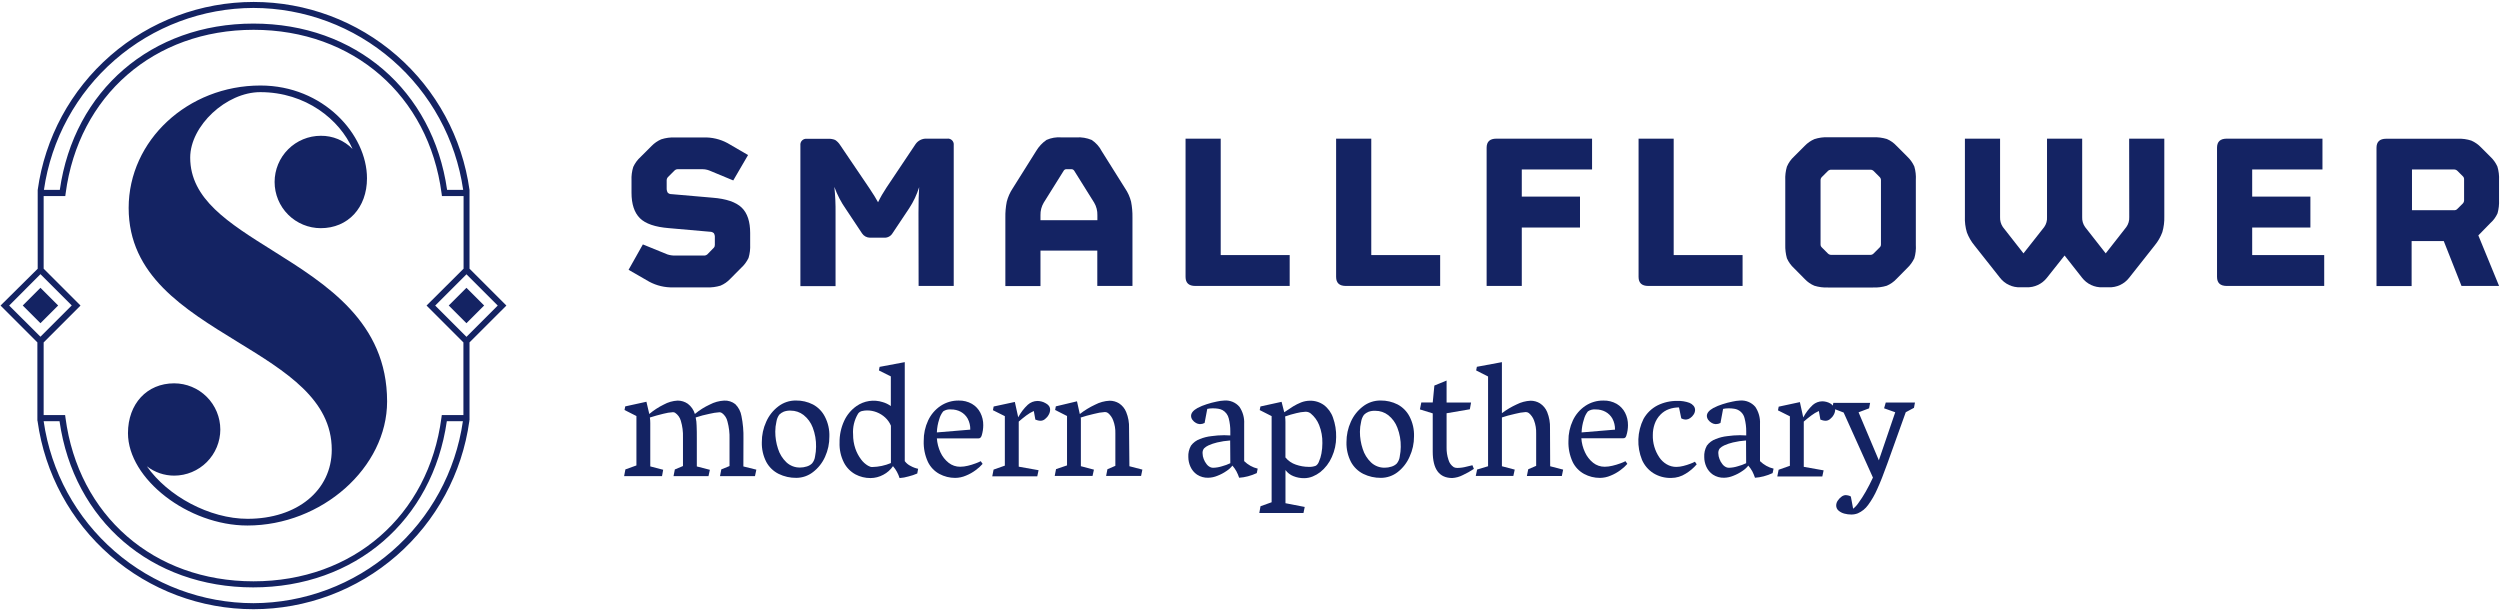 <svg xmlns:xlink="http://www.w3.org/1999/xlink" fill="none" viewBox="0 0 630 154" xmlns="http://www.w3.org/2000/svg" width="630"  height="154" ><g fill="#142363"><path d="m5.733 76.986 4.462-4.462 4.462 4.462-4.462 4.462z" fill="#142363"></path><path d="m113.081 76.988 4.462-4.462 4.462 4.462-4.462 4.462z" fill="#142363"></path><path d="m118.32 67.71v-19.55c0-.09 0-.19 0-.28-1.82-13.137-8.332-25.171-18.333-33.881-10.001-8.71-22.815-13.508-36.077-13.508s-26.076 4.798-36.077 13.508c-10.001 8.71-16.512 20.745-18.333 33.881v.28 19.56l-9.36 9.28 9.28 9.28v19.55c0 .1-0.0.21.05.31 1.82 13.134 8.331 25.166 18.33 33.875 9.999 8.708 22.811 13.505 36.07 13.505 13.26 0 26.072-4.797 36.07-13.505 9.999-8.709 16.51-20.741 18.33-33.875 0-.1 0-.21.05-.31v-19.55l9.29-9.28zm-107.32 18.58 9.29-9.29-9.29-9.29v-18.3h5.45l.09-.67c3.25-24.66 22.29-41.23 47.37-41.23s44.12 16.57 47.37 41.23l.09.67h5.45v18.3l-9.33 9.29 9.29 9.29v18.31h-5.45l-.09.67c-3.24 24.66-22.24 41.22-47.37 41.22s-44.12-16.56-47.37-41.22l-.09-.67h-5.41zm98.67-9.29 7.88-7.88 7.88 7.88-7.88 7.88zm-45.8-75c12.846.024 25.255 4.67 34.959 13.088 9.704 8.418 16.054 20.047 17.891 32.762h-4.05c-3.6-25.1-23.13-41.91-48.8-41.91s-45.2 16.81-48.8 41.91h-4c1.834-12.707 8.176-24.33 17.87-32.748 9.694-8.418 22.091-13.068 34.93-13.102zm-53.68 67.09 7.89 7.88-7.89 7.88-7.88-7.85zm53.68 82.91c-12.852-.016-25.27-4.659-34.978-13.081-9.709-8.421-16.06-20.058-17.892-32.779h4c3.61 25.08 23.14 41.88 48.8 41.88s45.19-16.8 48.8-41.88h4.05c-1.833 12.704-8.172 24.326-17.862 32.745-9.689 8.419-22.082 13.074-34.918 13.115z" fill="#142363"></path><path d="m55.52 108.24c-.003-3.087-1.23-6.046-3.412-8.228-2.182-2.182-5.141-3.41-8.228-3.412-6.85 0-11.63 5.16-11.63 12.56 0 11.53 15.18 23.27 30.09 23.27 18.76 0 35.21-14.6 35.21-31.26 0-20-15.3-29.53-28.8-38-11.17-7-20.82-13-20.82-23.46 0-8 9.08-16.49 17.66-16.49 11.49 0 20 6.93 23.25 14.32-1.039-1.066-2.284-1.91-3.659-2.481-1.375-.571-2.852-.856-4.34-.84-3.087 0-6.048 1.226-8.231 3.409s-3.409 5.144-3.409 8.231 1.226 6.048 3.409 8.231 5.144 3.409 8.231 3.409c6.85 0 11.64-5.16 11.64-12.56 0-11.06-11-23.39-26.85-23.39-18.31 0-33.21 13.84-33.21 30.85s14 25.49 27.46 33.76c12.2 7.48 23.72 14.54 23.72 27.17 0 10.25-8.72 17.41-21.22 17.41-9.58 0-20.15-5.74-25.37-13.24 1.975 1.536 4.408 2.366 6.91 2.36 3.076-.013 6.022-1.242 8.195-3.419 2.173-2.177 3.397-5.125 3.405-8.201z" fill="#142363"></path><path d="m179.9 62.41-1.66 1.7c-.237.199-.54.302-.85.29h-7.31c-.645.007-1.287-.09-1.9-.29l-6.18-2.52-3.6 6.4 5.21 3c1.861.996 3.95 1.489 6.06 1.43h8.47c1.16.047 2.32-.102 3.43-.44.919-.388 1.747-.964 2.43-1.69l2.76-2.78c.782-.706 1.417-1.559 1.87-2.51.326-1.096.464-2.238.41-3.38v-2.9c0-2.85-.69-5-2.12-6.39s-3.89-2.24-7.35-2.51l-10.37-.9c-.177.009-.354-.022-.518-.089s-.312-.17-.432-.301c-.181-.341-.268-.724-.25-1.11v-2c.007-.293.121-.574.32-.79l1.67-1.67c.111-.107.243-.191.387-.246.145-.055.299-.08.453-.074h6.17c.592 0 1.178.109 1.73.32l6.05 2.51 3.73-6.4-5.16-3c-1.857-1.005-3.949-1.499-6.06-1.43h-7.21c-1.172-.051-2.344.108-3.46.47-.914.401-1.743.975-2.44 1.69l-2.75 2.75c-.779.704-1.408 1.558-1.85 2.51-.346 1.105-.495 2.263-.44 3.42v3.1c0 2.86.71 5 2.11 6.4s3.88 2.24 7.3 2.51l10.35.91c.371-.011.73.126 1 .38.191.337.275.724.24 1.11v1.81c.015.259-.071.513-.24.71z" fill="#142363"></path><path d="m231.49 72.06h8.85v-35.48c.028-.223.004-.449-.069-.662-.073-.212-.194-.405-.353-.564-.16-.158-.353-.278-.566-.35-.213-.072-.439-.094-.662-.065h-5.18c-.541-.024-1.08.089-1.566.329s-.903.598-1.214 1.041l-7.36 11c-.784 1.17-1.486 2.393-2.1 3.66-.493-.92-1.223-2.1-2.19-3.54l-7.38-10.9c-.319-.503-.742-.933-1.24-1.26-.545-.222-1.132-.321-1.72-.29h-5.41c-.221-.026-.445-.001-.656.072-.21.073-.401.194-.558.352s-.276.349-.348.56-.095.435-.068.656v35.48h8.86v-18.37c.03-2.214-.07-4.428-.3-6.63.719 1.992 1.701 3.879 2.92 5.61l4.06 6.11c.219.33.517.601.865.789.349.188.739.288 1.135.291h3.65c.399.01.793-.085 1.143-.274.351-.189.647-.467.857-.806l4.23-6.34c1.081-1.647 1.926-3.438 2.51-5.32-.113 1.6-.17 3.79-.17 6.57z" fill="#142363"></path><path d="m262.2 63.15h14.32v8.91h8.86v-17.25c.022-1.342-.095-2.682-.35-4-.301-1.189-.809-2.316-1.5-3.33l-5.89-9.38c-.59-1.151-1.469-2.13-2.55-2.84-1.205-.5-2.508-.719-3.81-.64h-3.84c-1.274-.099-2.552.121-3.72.64-1.078.741-1.98 1.71-2.64 2.84l-5.89 9.38c-.681 1.028-1.185 2.164-1.49 3.36-.258 1.317-.375 2.658-.35 4v17.25h8.85zm0-8.91c-.032-1.113.253-2.212.82-3.17l5-8c.067-.135.171-.249.301-.327.129-.078.278-.117.429-.113h1.25c.15.002.297.043.425.121.128.077.234.188.305.319l5 8c.565.959.845 2.058.81 3.17v1.25h-14.34z" fill="#142363"></path><path d="m325 72.06v-7.78h-17.38v-29.34h-8.86v34.84c0 1.52.82 2.28 2.46 2.28z" fill="#142363"></path><path d="m362.92 64.28h-17.36v-29.34h-8.86v34.84c0 1.52.82 2.28 2.45 2.28h23.77z" fill="#142363"></path><path d="m383.49 57.33h14.67v-7.78h-14.67v-6.84h17.71v-7.77h-24.11c-1.64 0-2.46.76-2.46 2.28v34.84h8.86z" fill="#142363"></path><path d="m415.37 72.06h23.76v-7.78h-17.36v-29.34h-8.85v34.84c0 1.52.82 2.28 2.45 2.28z" fill="#142363"></path><path d="m480.61 39.44-2.69-2.69c-.677-.741-1.506-1.327-2.43-1.72-1.117-.339-2.283-.488-3.45-.44h-11.37c-1.166-.052-2.331.107-3.44.47-.914.397-1.74.971-2.43 1.69l-2.69 2.69c-.781.713-1.399 1.586-1.81 2.56-.324 1.11-.463 2.265-.41 3.42v16.27c-.031 1.144.107 2.286.41 3.39.419.958 1.036 1.817 1.81 2.52l2.69 2.72c.682.729 1.51 1.305 2.43 1.69 1.114.34 2.277.489 3.44.44h11.33c1.167.048 2.333-.101 3.45-.44.919-.388 1.747-.964 2.43-1.69l2.69-2.72c.766-.718 1.39-1.572 1.84-2.52.323-1.099.451-2.247.38-3.39v-16.31c.07-1.153-.059-2.31-.38-3.42-.429-.95-1.04-1.806-1.8-2.52zm-6.61 22.15c.004.142-.023.283-.078.414-.055.131-.138.249-.242.345l-1.55 1.55c-.109.111-.24.197-.385.254-.145.057-.3.083-.455.076h-9.8c-.312.004-.614-.115-.84-.33l-1.55-1.55c-.104-.097-.187-.214-.242-.345-.055-.131-.082-.272-.078-.414v-16.18c-.002-.146.025-.292.08-.427.055-.136.137-.259.24-.363l1.55-1.55c.229-.207.531-.315.84-.3h9.8c.153-.01.307.011.451.063.145.052.277.132.389.237l1.55 1.55c.105.103.187.226.242.362s.082.282.078.428z" fill="#142363"></path><path d="m536.57 54.7c.045.895-.212 1.779-.73 2.51l-5.2 6.64-5.2-6.64c-.518-.731-.775-1.615-.73-2.51v-19.76h-8.86v19.76c.062.892-.185 1.779-.7 2.51l-5.23 6.64-5.2-6.64c-.497-.74-.743-1.62-.7-2.51v-19.76h-8.86v19.64c-.06 1.352.109 2.704.5 4 .45 1.187 1.092 2.292 1.9 3.27l6.44 8.15c.604.78 1.385 1.405 2.279 1.822.894.417 1.875.616 2.861.578h1.55c.985.034 1.965-.166 2.858-.583.893-.417 1.675-1.04 2.282-1.817l4.45-5.61 4.41 5.61c.604.78 1.385 1.405 2.279 1.822.894.417 1.875.616 2.861.578h1.58c.986.038 1.967-.16 2.861-.578.894-.417 1.675-1.042 2.279-1.822l6.46-8.18c.815-.989 1.457-2.108 1.9-3.31.371-1.279.54-2.609.5-3.94v-19.63h-8.86z" fill="#142363"></path><path d="m567.55 57.33h14.67v-7.78h-14.67v-6.84h17.71v-7.77h-24.11c-1.64 0-2.46.76-2.46 2.28v32.56c0 1.52.82 2.28 2.46 2.28h24.55v-7.78h-18.15z" fill="#142363"></path><path d="m624.54 59.32 3-3.07c.785-.689 1.412-1.538 1.84-2.49.302-1.093.43-2.227.38-3.36v-5c.058-1.155-.081-2.312-.41-3.42-.427-.954-1.043-1.811-1.81-2.52l-2.34-2.34c-.689-.715-1.511-1.289-2.42-1.69-1.113-.362-2.281-.521-3.45-.47h-18c-1.63 0-2.45.76-2.45 2.28v34.84h8.85v-11.33h8.1l4.47 11.31h9.47zm-3.59-8.8c-.011.284-.125.554-.32.76l-1.38 1.37c-.103.112-.231.2-.373.255-.142.055-.295.078-.447.065h-10.61v-10.26h10.61c.306-.002.6.117.82.33l1.38 1.37c.104.097.187.214.242.346.055.131.082.272.078.414z" fill="#142363"></path><path d="m187.35 110.53c.045-1.906-.122-3.811-.5-5.68-.189-1.138-.731-2.188-1.55-3-.799-.633-1.802-.953-2.82-.9-1.265.067-2.5.409-3.62 1-1.349.621-2.61 1.418-3.75 2.37-.303-1.025-.927-1.926-1.78-2.57-.75-.524-1.645-.804-2.56-.8-1.228.063-2.425.405-3.5 1-1.312.637-2.538 1.437-3.65 2.38l-.72-3.09-5.34 1.17-.18.91 3 1.52v12.45l-2.78 1-.32 1.69h9.55l.29-1.6-3.25-.85v-10.93c.002-.465-.032-.93-.1-1.39 1.17-.37 2.31-.69 3.41-.95.785-.211 1.589-.342 2.4-.39.181.001.359.046.52.13.708.473 1.225 1.182 1.46 2 .415 1.37.601 2.799.55 4.23v7.21l-2.05.86-.33 1.69h8.81l.35-1.6-3.29-.85v-6.86c0-1.37 0-2.5-.05-3.4-.004-.7-.085-1.397-.24-2.08 1.133-.378 2.289-.686 3.46-.92.841-.205 1.697-.339 2.56-.4.222.013.436.085.62.21.697.519 1.183 1.272 1.37 2.12.397 1.449.572 2.949.52 4.45v6.78l-2.07.84-.33 1.71h8.81l.35-1.64-3.27-.81z" fill="#142363"></path><path d="m204.87 101.93c-1.33-.678-2.806-1.022-4.3-1-1.601-.019-3.162.502-4.43 1.48-1.335 1.01-2.389 2.346-3.06 3.88-.736 1.609-1.112 3.36-1.1 5.13-.052 1.735.337 3.456 1.13 5 .704 1.296 1.79 2.343 3.11 3 1.384.678 2.909 1.021 4.45 1 1.522-.004 3-.514 4.2-1.45 1.326-1.013 2.375-2.344 3.05-3.87.73-1.6 1.098-3.341 1.08-5.1.059-1.736-.33-3.458-1.13-5-.663-1.306-1.71-2.377-3-3.07zm.53 13.07c-.078.654-.342 1.271-.76 1.78-.371.36-.824.624-1.32.77-.548.18-1.122.271-1.7.27-1.283.028-2.526-.45-3.46-1.33-.976-.938-1.699-2.107-2.1-3.4-.462-1.397-.695-2.859-.69-4.33-.001-.845.097-1.687.29-2.51.099-.635.345-1.238.72-1.76.326-.319.709-.574 1.13-.75.554-.2 1.142-.289 1.73-.26 1.179-.009 2.328.378 3.26 1.1 1.042.829 1.841 1.924 2.31 3.17.588 1.544.873 3.188.84 4.84-.003.81-.087 1.617-.25 2.41z" fill="#142363"></path><path d="m228 116.2v-24.94l-6.34 1.19-.17.9 3 1.5v7.48c-.622-.452-1.32-.791-2.06-1-1.101-.353-2.269-.446-3.412-.273-1.143.174-2.231.609-3.178 1.273-1.356.949-2.433 2.244-3.12 3.75-.786 1.707-1.179 3.57-1.15 5.45-.067 1.761.318 3.51 1.12 5.08.649 1.24 1.652 2.259 2.88 2.93 1.167.618 2.469.937 3.79.93 1.129-.004 2.239-.289 3.23-.83.982-.508 1.821-1.254 2.44-2.17.39.438.726.921 1 1.44.273.496.494 1.018.66 1.56.763-.05 1.518-.188 2.25-.41.757-.181 1.497-.429 2.21-.74l.22-1.19c-.651-.134-1.279-.367-1.86-.69-.598-.282-1.117-.708-1.51-1.24zm-3.49.49c-1.49.626-3.084.965-4.7 1-.169.005-.338-.019-.5-.07-.199-.066-.39-.153-.57-.26-.682-.403-1.274-.94-1.74-1.58-.625-.828-1.115-1.749-1.45-2.73-.389-1.146-.582-2.35-.57-3.56-.135-1.834.301-3.665 1.25-5.24.227-.327.564-.561.95-.66.449-.109.909-.162 1.37-.16.811.004 1.614.156 2.37.45.786.303 1.508.751 2.13 1.32.631.576 1.129 1.282 1.46 2.07z" fill="#142363"></path><path d="m247.09 110.28c.133-.147.232-.321.29-.51.263-.845.398-1.725.4-2.61.016-1.094-.234-2.175-.73-3.15-.476-.936-1.212-1.713-2.12-2.24-1.011-.572-2.158-.859-3.32-.83-1.631-.025-3.232.446-4.59 1.35-1.358.916-2.44 2.185-3.13 3.67-.754 1.614-1.133 3.378-1.11 5.16-.067 1.83.3 3.649 1.07 5.31.623 1.273 1.626 2.321 2.87 3 1.23.661 2.604 1.005 4 1 .926-.01 1.84-.204 2.69-.57.877-.351 1.704-.815 2.46-1.38.642-.458 1.229-.989 1.75-1.58l-.47-.68c-.417.212-.848.395-1.29.55-.636.243-1.287.443-1.95.6-.635.159-1.286.243-1.94.25-1.059.012-2.09-.341-2.92-1-.879-.7-1.582-1.598-2.05-2.62-.511-1.11-.819-2.302-.91-3.52h10.47c.097.003.194-.013.285-.047.091-.035.174-.086.245-.153zm-11-1.31c.04-1.122.238-2.234.59-3.3.194-.728.534-1.408 1-2 .586-.399 1.296-.573 2-.49.847-.012 1.683.191 2.43.59.736.399 1.343.999 1.75 1.73.452.852.676 1.806.65 2.77z" fill="#142363"></path><path d="m263.46 101.59c-.312-.184-.649-.322-1-.41-.327-.085-.662-.132-1-.14-.91.005-1.786.347-2.46.96-.974.911-1.789 1.979-2.41 3.16l-.85-3.87-5.34 1.15-.18.93 3 1.5v12.47l-2.84 1-.33 1.69h11.34l.33-1.54-5-.89v-11.36c.56-.5 1.19-1 1.9-1.54.589-.447 1.226-.826 1.9-1.13l.39 2.17c.202.089.414.156.63.2.232.059.471.089.71.09.406-.011.795-.163 1.1-.43.381-.29.695-.658.92-1.08.225-.383.349-.816.36-1.26.008-.36-.105-.712-.32-1-.23-.284-.52-.513-.85-.67z" fill="#142363"></path><path d="m284.52 107.9c.054-1.389-.191-2.774-.72-4.06-.36-.901-.988-1.669-1.8-2.2-.715-.433-1.534-.661-2.37-.66-1.282.061-2.534.403-3.67 1-1.369.637-2.661 1.429-3.85 2.36l-.71-3.21-5.33 1.27-.18.91 3 1.52v12.45l-2.77.94-.33 1.71h9.53l.35-1.58-3.29-.87v-11.14c0-.15 0-.36 0-.61s0-.42-.06-.5c.913-.313 2.033-.623 3.36-.93.909-.25 1.84-.407 2.78-.47.273.006.537.093.76.25.588.492 1.037 1.13 1.3 1.85.402 1.052.589 2.174.55 3.3v8.16l-2 .86-.33 1.69h8.81l.33-1.6-3.27-.85z" fill="#142363"></path><path d="m313.53 116.2v-9.39c.087-1.522-.332-3.03-1.19-4.29-.471-.555-1.068-.988-1.742-1.263-.673-.275-1.403-.384-2.128-.317-.613.03-1.222.114-1.82.25-.866.171-1.721.395-2.56.67-.796.248-1.569.566-2.31.95-1.09.61-1.63 1.27-1.63 2 .008.362.13.712.35 1 .234.32.534.587.88.78.306.174.649.273 1 .29.411.001.816-.098 1.18-.29l.67-3.55c.427-.092.863-.138 1.3-.14.492-.011.984.022 1.47.1.377.056.742.174 1.08.35.394.223.737.526 1.007.89.271.363.462.779.563 1.22.27 1.069.401 2.168.39 3.27v1c-.5 0-1-.06-1.55-.06-1.088.005-2.173.085-3.25.24-.979.106-1.938.348-2.85.72-.904.317-1.691.899-2.26 1.67-.499.878-.731 1.882-.67 2.89.006.832.186 1.653.53 2.41.355.809.93 1.502 1.66 2 .843.55 1.835.826 2.84.79.787-.019 1.564-.185 2.29-.49.818-.31 1.593-.719 2.31-1.22.567-.362 1.067-.819 1.48-1.35.384.436.719.912 1 1.42.278.527.512 1.075.7 1.64.74-.049 1.473-.169 2.19-.36.773-.201 1.526-.472 2.25-.81l.23-1.13c-.641-.145-1.258-.385-1.83-.71-.576-.323-1.107-.719-1.58-1.18zm-3.49.53c-.684.326-1.397.587-2.13.78-.703.223-1.433.347-2.17.37-.226.008-.451-.033-.66-.12-.397-.161-.743-.427-1-.77-.319-.397-.573-.842-.75-1.32-.179-.445-.274-.92-.28-1.4-.05-.459.083-.919.37-1.28.317-.309.686-.559 1.09-.74.707-.321 1.444-.572 2.2-.75 1.081-.257 2.181-.425 3.29-.5z" fill="#142363"></path><path d="m333.61 102.06c-1.029-.733-2.267-1.112-3.53-1.08-.756.01-1.505.155-2.21.43-.692.28-1.361.614-2 1-.61.38-1.36.87-2.24 1.48l-.67-2.63-5.33 1.17-.18.91 3 1.52v21.71l-2.8 1-.3 1.7h11.13l.31-1.52-4.85-.94v-8.36c.505.694 1.2 1.229 2 1.54.858.347 1.775.52 2.7.51.734-.001 1.46-.144 2.14-.42.686-.28 1.332-.649 1.92-1.1 1.275-1.019 2.281-2.334 2.93-3.83.715-1.57 1.084-3.275 1.08-5 .04-1.665-.228-3.322-.79-4.89-.429-1.275-1.235-2.391-2.31-3.2zm-.61 12.23c-.127.714-.342 1.409-.64 2.07-.14.403-.402.753-.75 1-.579.225-1.2.324-1.82.29-1.1-.007-2.192-.196-3.23-.56-1.03-.343-1.942-.97-2.63-1.81v-8.93c.002-.468-.025-.936-.08-1.4.916-.333 1.851-.611 2.8-.83.765-.203 1.55-.324 2.34-.36.474-.017.938.136 1.31.43.949.783 1.682 1.795 2.13 2.94.572 1.444.847 2.988.81 4.54.003.879-.077 1.756-.24 2.62z" fill="#142363"></path><path d="m352.21 101.93c-1.331-.678-2.807-1.021-4.3-1-1.601-.019-3.162.502-4.43 1.48-1.336 1.012-2.392 2.347-3.07 3.88-.732 1.611-1.107 3.361-1.1 5.13-.049 1.736.343 3.457 1.14 5 .702 1.293 1.784 2.34 3.1 3 1.385.676 2.909 1.018 4.45 1 1.525-.004 3.006-.514 4.21-1.45 1.308-1.019 2.339-2.35 3-3.87.749-1.61 1.132-3.365 1.12-5.14.059-1.736-.33-3.458-1.13-5-.667-1.29-1.71-2.346-2.99-3.03zm.53 13.11c-.078.654-.342 1.271-.76 1.78-.373.362-.83.627-1.33.77-.545.18-1.116.271-1.69.27-1.283.028-2.526-.45-3.46-1.33-.976-.938-1.699-2.107-2.1-3.4-.465-1.396-.702-2.859-.7-4.33.003-.846.104-1.688.3-2.51.098-.635.345-1.238.72-1.76.322-.324.707-.579 1.13-.75.554-.2 1.142-.289 1.73-.26 1.179-.009 2.327.378 3.26 1.1 1.042.827 1.837 1.923 2.3 3.17.596 1.542.885 3.187.85 4.84-.006.796-.09 1.59-.25 2.37z" fill="#142363"></path><path d="m369.64 117.58c-.766.212-1.555.326-2.35.34-.317.014-.632-.048-.92-.18-.67-.437-1.155-1.107-1.36-1.88-.328-.99-.487-2.028-.47-3.07v-8.65l5.86-1 .31-1.7h-6.17v-5.54l-3.08 1.26-.41 4.27h-2.88l-.35 1.74 3.23 1v9.64c0 4.433 1.643 6.65 4.93 6.65.929-.058 1.835-.31 2.66-.74.967-.445 1.897-.966 2.78-1.56l-.37-.92z" fill="#142363"></path><path d="m390.6 107.9c.052-1.388-.19-2.772-.71-4.06-.367-.903-1.002-1.671-1.82-2.2-.71-.434-1.527-.663-2.36-.66-1.215.058-2.404.372-3.49.92-1.324.602-2.578 1.346-3.74 2.22v-12.86l-6.31 1.17-.18.92 3 1.52v22.62l-2.76.83-.34 1.62h9.47l.35-1.6-3.23-.85v-12.3c.94-.31 2-.62 3.33-.91.88-.237 1.781-.387 2.69-.45.273.006.537.093.76.25.589.494 1.04 1.131 1.31 1.85.394 1.054.577 2.175.54 3.3v8.16l-2 .86-.34 1.69h8.81l.33-1.6-3.27-.85z" fill="#142363"></path><path d="m409.56 110.28c.133-.145.229-.32.28-.51.271-.844.409-1.724.41-2.61.016-1.094-.234-2.175-.73-3.15-.479-.933-1.214-1.71-2.12-2.24-1.011-.572-2.158-.859-3.32-.83-1.632-.029-3.233.442-4.59 1.35-1.358.916-2.44 2.185-3.13 3.67-.754 1.614-1.133 3.378-1.11 5.16-.067 1.83.3 3.649 1.07 5.31.623 1.273 1.626 2.321 2.87 3 1.229.662 2.604 1.006 4 1 .926-.01 1.84-.204 2.69-.57.877-.351 1.704-.815 2.46-1.38.642-.458 1.229-.989 1.75-1.58l-.47-.68c-.417.212-.848.395-1.29.55-.653.243-1.321.444-2 .6-.634.159-1.286.243-1.94.25-1.059.012-2.09-.341-2.92-1-.888-.711-1.594-1.622-2.06-2.66-.52-1.106-.829-2.3-.91-3.52h10.47c.104.017.211.011.312-.016.102-.028.197-.077.278-.144zm-11-1.31c.04-1.122.238-2.234.59-3.3.19-.73.53-1.411 1-2 .586-.399 1.296-.573 2-.49.847-.012 1.683.191 2.43.59.736.399 1.343.999 1.75 1.73.452.852.676 1.806.65 2.77z" fill="#142363"></path><path d="m426 116.85c-.586.23-1.188.42-1.8.57-.568.149-1.152.23-1.74.24-.865.009-1.716-.219-2.46-.66-.739-.434-1.372-1.029-1.85-1.74-1.122-1.663-1.696-3.635-1.64-5.64-.006-.943.15-1.88.46-2.77.306-.89.809-1.7 1.47-2.37.598-.618 1.331-1.09 2.14-1.38.813-.285 1.669-.43 2.53-.43l.57 2.75c.375.212.8.319 1.23.31.36-.028.705-.152 1-.36.363-.243.669-.56.9-.93.221-.336.343-.728.35-1.13 0-.393-.142-.773-.4-1.07-.272-.315-.615-.562-1-.72-.982-.359-2.025-.525-3.07-.49-1.733-.027-3.447.36-5 1.13-1.488.766-2.717 1.956-3.53 3.42-.788 1.596-1.228 3.341-1.292 5.12-.063 1.779.251 3.551.922 5.2.593 1.354 1.57 2.505 2.81 3.31 1.368.855 2.959 1.283 4.57 1.23 1.284-.007 2.539-.378 3.62-1.07 1.048-.632 1.987-1.429 2.78-2.36l-.45-.66c-.361.193-.735.36-1.12.5z" fill="#142363"></path><path d="m443.52 116.2v-9.39c.081-1.522-.337-3.028-1.19-4.29-.474-.554-1.073-.986-1.748-1.261s-1.406-.384-2.132-.319c-.613.031-1.222.114-1.82.25-.866.172-1.721.396-2.56.67-.793.25-1.562.567-2.3.95-1.09.61-1.64 1.27-1.64 2 .012.361.135.71.35 1 .235.323.539.589.89.78.305.176.648.275 1 .29.414.001.823-.098 1.19-.29l.66-3.55c.431-.092.87-.139 1.31-.14.492-.012.984.021 1.47.1.642.084 1.243.366 1.718.807s.8 1.018.932 1.653c.274 1.068.408 2.167.4 3.27v1c-.507-.04-1.027-.06-1.56-.06-1.084.005-2.167.085-3.24.24-.982.104-1.945.347-2.86.72-.904.317-1.691.899-2.26 1.67-.49.881-.719 1.883-.66 2.89.002.831.179 1.652.52 2.41.358.807.933 1.499 1.66 2 .843.55 1.835.826 2.84.79.787-.018 1.564-.184 2.29-.49.817-.31 1.593-.72 2.31-1.22.569-.36 1.07-.817 1.48-1.35.383.436.718.912 1 1.42.27.529.501 1.077.69 1.64.74-.048 1.474-.169 2.19-.36.774-.2 1.527-.471 2.25-.81l.24-1.13c-.645-.144-1.265-.383-1.84-.71-.576-.322-1.107-.719-1.58-1.18zm-3.49.53c-.687.327-1.404.588-2.14.78-.703.223-1.433.347-2.17.37-.226.008-.451-.033-.66-.12-.396-.163-.742-.428-1-.77-.327-.392-.581-.839-.75-1.32-.182-.445-.28-.92-.29-1.4-.046-.458.087-.917.37-1.28.319-.306.688-.557 1.09-.74.711-.32 1.451-.572 2.21-.75 1.087-.26 2.195-.427 3.31-.5z" fill="#142363"></path><path d="m474.79 102.89 2.81 1-4.13 12.11-5.11-12.1 2.65-1 .26-1.38h-9.27l-.13.69c-.173-.213-.383-.392-.62-.53-.312-.183-.649-.322-1-.41-.327-.085-.662-.132-1-.14-.89.001-1.749.325-2.42.91-.974.911-1.789 1.979-2.41 3.16l-.85-3.87-5.34 1.15-.18.93 3 1.5v12.47l-2.84 1-.33 1.69h11.34l.33-1.54-5-.89v-11.4c.56-.5 1.19-1 1.9-1.54.589-.447 1.226-.826 1.9-1.13l.39 2.17c.202.089.414.156.63.2.232.059.471.089.71.09.406-.011.795-.163 1.1-.43.381-.29.695-.658.92-1.08.225-.383.349-.816.36-1.26.005-.04.005-.08 0-.12l2.14.82 7.38 16.39c-.56 1.22-1.17 2.4-1.82 3.55-.56.992-1.177 1.95-1.85 2.87-.361.543-.807 1.026-1.32 1.43l-.58-3.08c-.2-.123-.42-.211-.65-.26-.236-.058-.477-.088-.72-.09-.366.035-.714.178-1 .41-.373.271-.692.61-.94 1-.238.341-.37.744-.38 1.16-.008.252.042.502.144.732s.254.435.446.598c.426.362.929.622 1.47.76.574.155 1.166.232 1.76.23.565.002 1.125-.103 1.65-.31 1.027-.456 1.915-1.177 2.57-2.09.915-1.243 1.686-2.585 2.3-4 .76-1.66 1.613-3.817 2.56-6.47l4.63-12.91 2.07-1.11.25-1.33h-7.36z" fill="#142363"></path></g></svg>